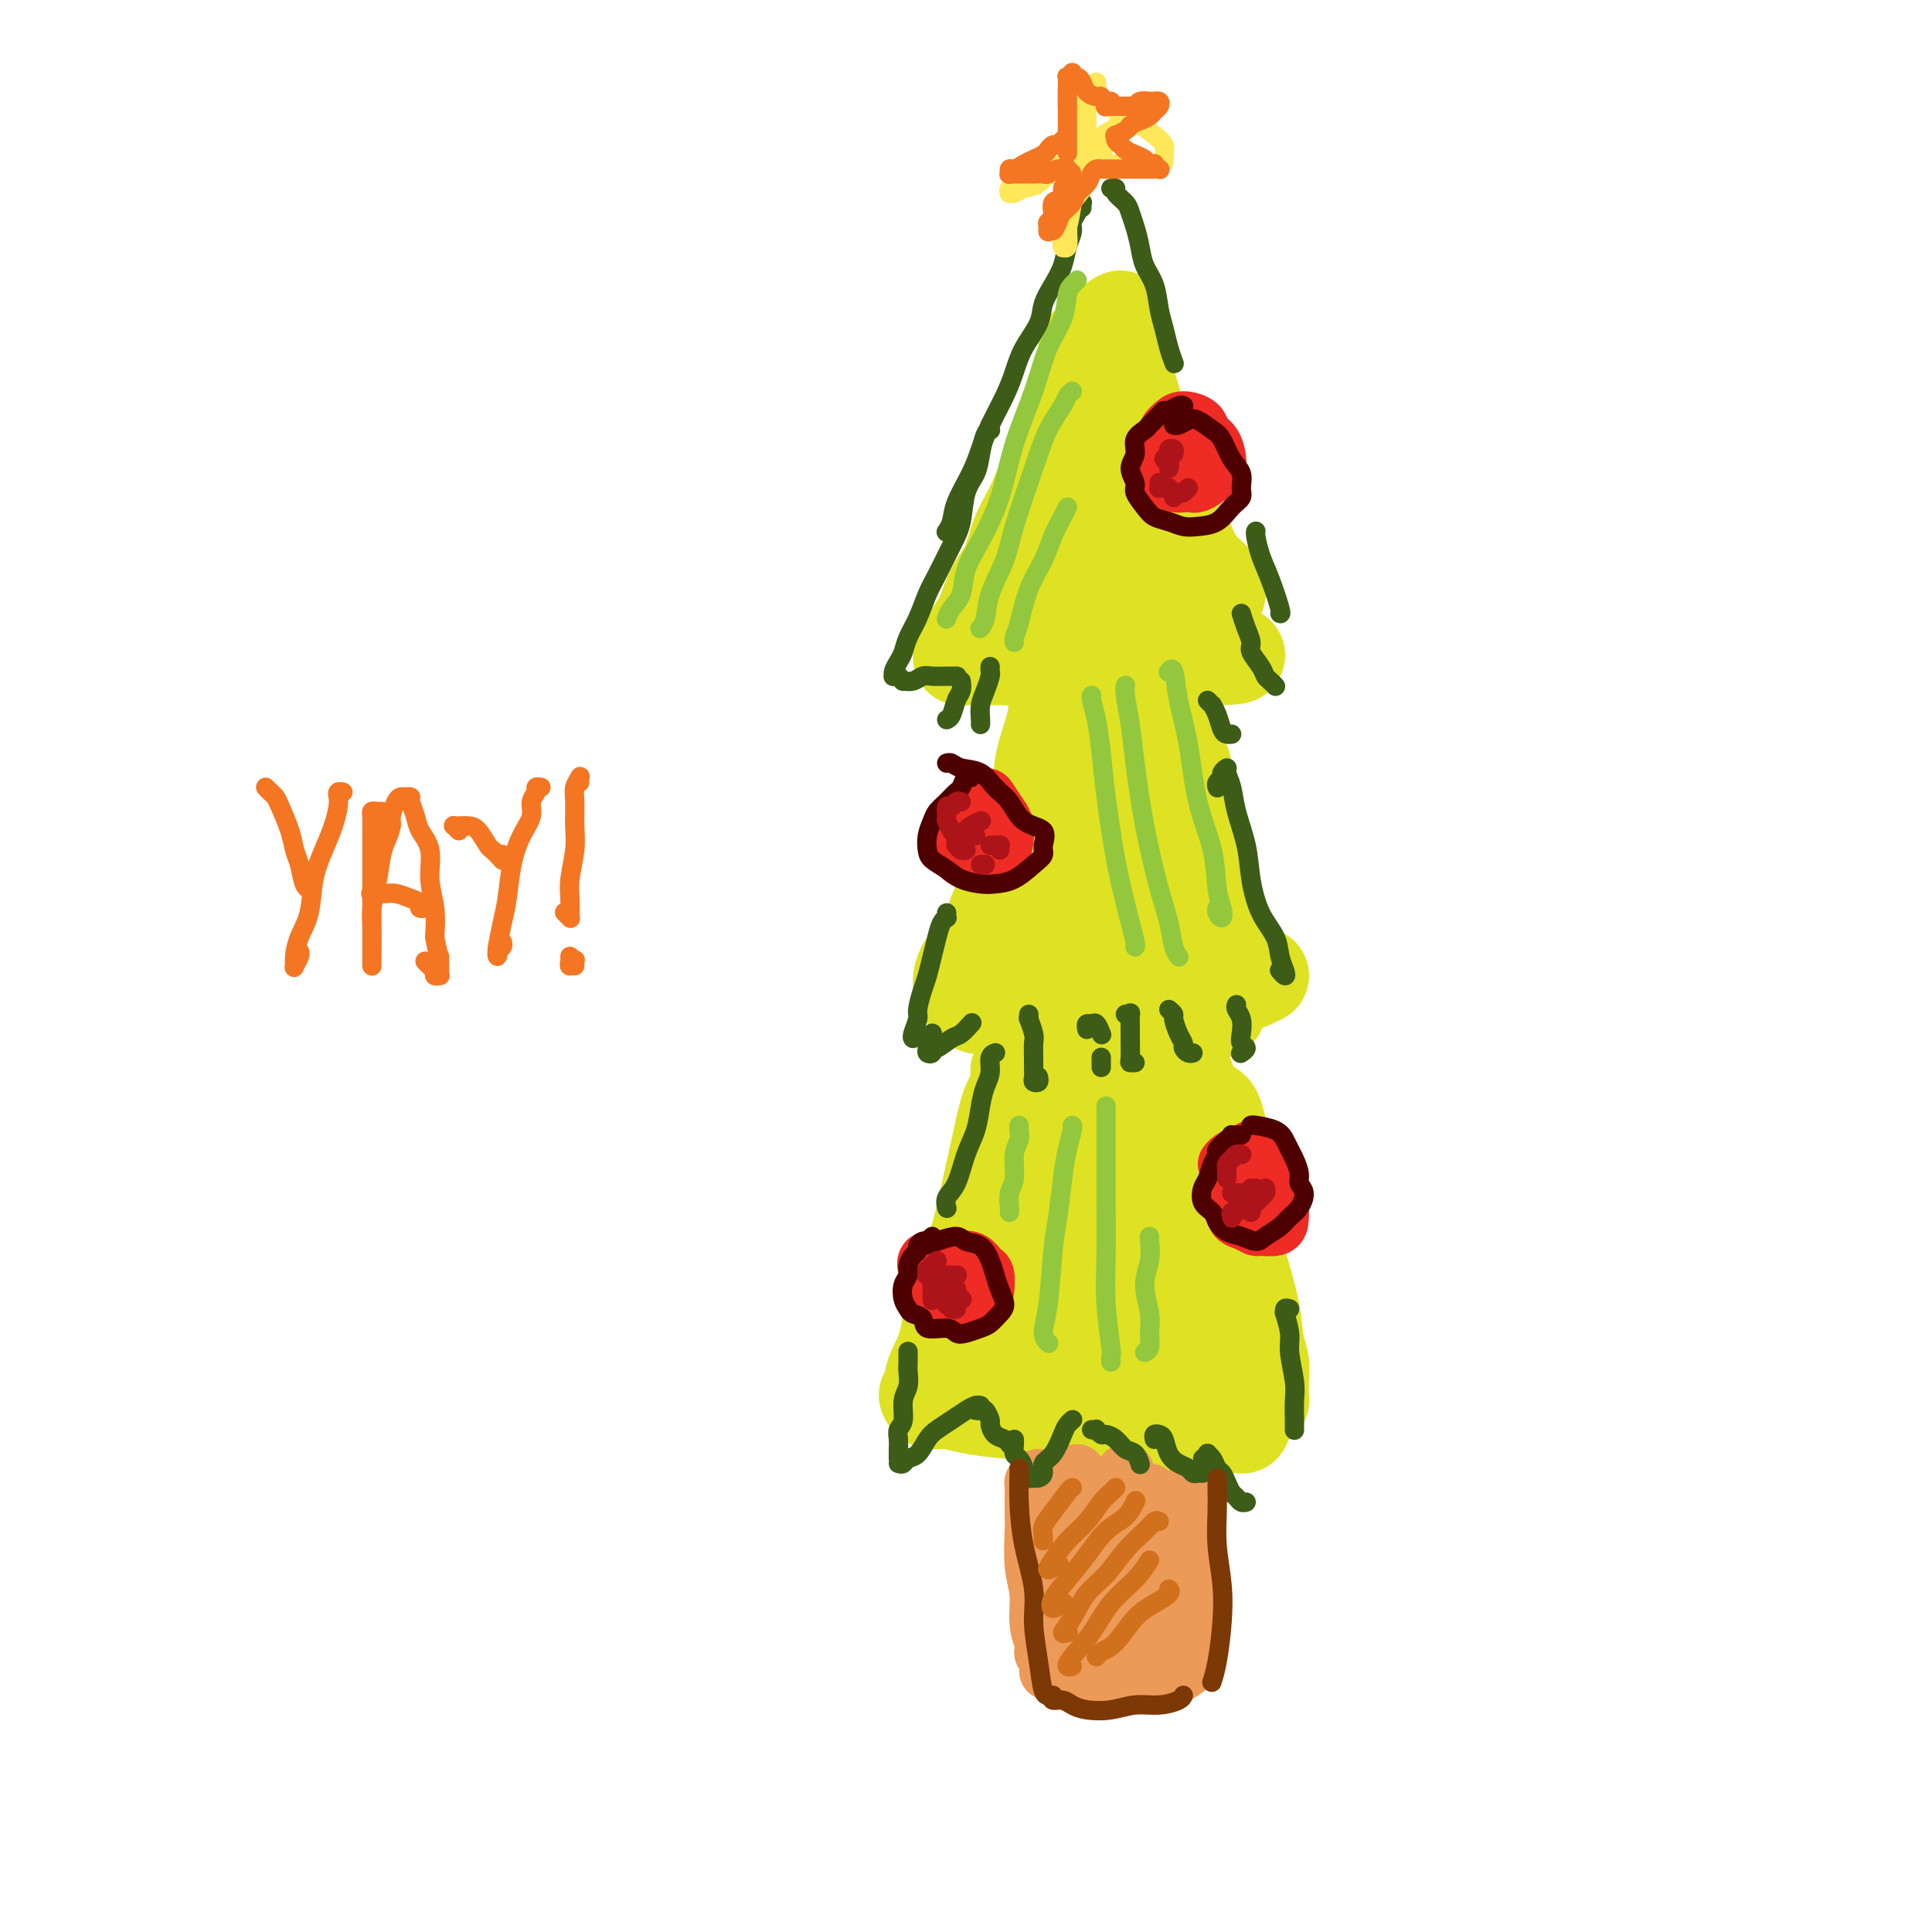 <svg viewBox='0 0 400 400' version='1.1' xmlns='http://www.w3.org/2000/svg' xmlns:xlink='http://www.w3.org/1999/xlink'><g fill='none' stroke='rgb(222,226,34)' stroke-width='20' stroke-linecap='round' stroke-linejoin='round'><path d='M225,72c-0.026,-0.150 -0.051,-0.301 0,0c0.051,0.301 0.179,1.052 0,2c-0.179,0.948 -0.666,2.091 -1,3c-0.334,0.909 -0.515,1.582 -1,3c-0.485,1.418 -1.275,3.581 -2,6c-0.725,2.419 -1.387,5.094 -2,7c-0.613,1.906 -1.179,3.043 -2,5c-0.821,1.957 -1.898,4.734 -3,7c-1.102,2.266 -2.231,4.020 -3,6c-0.769,1.980 -1.179,4.186 -2,6c-0.821,1.814 -2.052,3.235 -3,5c-0.948,1.765 -1.612,3.873 -2,5c-0.388,1.127 -0.501,1.272 -1,2c-0.499,0.728 -1.385,2.037 -2,3c-0.615,0.963 -0.957,1.578 -1,2c-0.043,0.422 0.215,0.649 0,1c-0.215,0.351 -0.902,0.826 -1,1c-0.098,0.174 0.393,0.047 1,0c0.607,-0.047 1.332,-0.016 2,0c0.668,0.016 1.280,0.015 2,0c0.720,-0.015 1.546,-0.044 3,0c1.454,0.044 3.534,0.159 6,0c2.466,-0.159 5.318,-0.594 8,-1c2.682,-0.406 5.195,-0.785 8,-1c2.805,-0.215 5.904,-0.268 8,0c2.096,0.268 3.191,0.855 5,1c1.809,0.145 4.333,-0.153 6,0c1.667,0.153 2.476,0.758 3,1c0.524,0.242 0.762,0.121 1,0'/><path d='M252,136c8.029,-0.104 2.100,-0.863 0,-1c-2.100,-0.137 -0.373,0.348 0,0c0.373,-0.348 -0.608,-1.528 -1,-2c-0.392,-0.472 -0.196,-0.236 0,0'/><path d='M232,66c-0.431,0.160 -0.862,0.320 -1,1c-0.138,0.680 0.017,1.878 0,3c-0.017,1.122 -0.206,2.166 0,3c0.206,0.834 0.807,1.456 2,5c1.193,3.544 2.980,10.010 4,13c1.020,2.990 1.275,2.506 2,4c0.725,1.494 1.921,4.967 3,8c1.079,3.033 2.041,5.625 3,8c0.959,2.375 1.915,4.532 3,6c1.085,1.468 2.297,2.247 3,3c0.703,0.753 0.895,1.479 1,2c0.105,0.521 0.122,0.837 0,1c-0.122,0.163 -0.383,0.173 -1,0c-0.617,-0.173 -1.591,-0.530 -2,-1c-0.409,-0.470 -0.254,-1.054 -1,-2c-0.746,-0.946 -2.393,-2.255 -3,-3c-0.607,-0.745 -0.173,-0.927 0,-1c0.173,-0.073 0.087,-0.036 0,0'/><path d='M231,86c0.071,-0.335 0.143,-0.671 0,0c-0.143,0.671 -0.500,2.347 -1,4c-0.500,1.653 -1.143,3.282 -2,6c-0.857,2.718 -1.928,6.524 -3,10c-1.072,3.476 -2.144,6.622 -3,10c-0.856,3.378 -1.496,6.988 -2,9c-0.504,2.012 -0.871,2.427 -1,3c-0.129,0.573 -0.021,1.305 1,0c1.021,-1.305 2.954,-4.648 4,-6c1.046,-1.352 1.207,-0.712 2,-2c0.793,-1.288 2.220,-4.505 3,-7c0.780,-2.495 0.914,-4.269 2,-6c1.086,-1.731 3.125,-3.419 4,-4c0.875,-0.581 0.587,-0.054 0,2c-0.587,2.054 -1.472,5.636 -2,8c-0.528,2.364 -0.700,3.509 -1,5c-0.300,1.491 -0.730,3.329 -1,5c-0.270,1.671 -0.380,3.176 0,4c0.380,0.824 1.251,0.967 2,1c0.749,0.033 1.376,-0.043 2,-1c0.624,-0.957 1.245,-2.796 2,-4c0.755,-1.204 1.644,-1.773 2,-2c0.356,-0.227 0.178,-0.114 0,0'/><path d='M220,142c0.098,0.191 0.197,0.382 0,1c-0.197,0.618 -0.689,1.664 -1,3c-0.311,1.336 -0.442,2.963 -1,5c-0.558,2.037 -1.543,4.483 -2,7c-0.457,2.517 -0.384,5.104 -1,8c-0.616,2.896 -1.919,6.102 -3,9c-1.081,2.898 -1.940,5.487 -3,8c-1.060,2.513 -2.323,4.950 -3,7c-0.677,2.050 -0.770,3.712 -1,5c-0.230,1.288 -0.598,2.201 -1,3c-0.402,0.799 -0.839,1.484 -1,2c-0.161,0.516 -0.046,0.862 0,1c0.046,0.138 0.023,0.069 0,0'/><path d='M204,202c0.487,0.424 0.975,0.848 1,1c0.025,0.152 -0.411,0.031 0,0c0.411,-0.031 1.669,0.029 3,0c1.331,-0.029 2.733,-0.146 4,0c1.267,0.146 2.397,0.557 4,1c1.603,0.443 3.680,0.918 6,1c2.320,0.082 4.884,-0.231 7,0c2.116,0.231 3.782,1.004 5,1c1.218,-0.004 1.986,-0.785 3,-1c1.014,-0.215 2.273,0.134 3,0c0.727,-0.134 0.922,-0.753 1,-1c0.078,-0.247 0.039,-0.124 0,0'/><path d='M239,140c0.039,-0.264 0.078,-0.529 0,0c-0.078,0.529 -0.274,1.851 0,4c0.274,2.149 1.019,5.126 2,8c0.981,2.874 2.200,5.645 3,9c0.800,3.355 1.181,7.294 2,11c0.819,3.706 2.076,7.178 3,10c0.924,2.822 1.516,4.993 2,7c0.484,2.007 0.861,3.848 1,5c0.139,1.152 0.040,1.614 0,2c-0.040,0.386 -0.022,0.694 0,1c0.022,0.306 0.047,0.608 0,0c-0.047,-0.608 -0.167,-2.125 -1,-4c-0.833,-1.875 -2.381,-4.107 -3,-5c-0.619,-0.893 -0.310,-0.446 0,0'/><path d='M230,142c-0.328,-0.424 -0.656,-0.849 -1,-1c-0.344,-0.151 -0.703,-0.029 -1,1c-0.297,1.029 -0.530,2.964 -1,5c-0.470,2.036 -1.175,4.174 -2,7c-0.825,2.826 -1.770,6.341 -3,9c-1.230,2.659 -2.746,4.461 -4,7c-1.254,2.539 -2.245,5.814 -4,9c-1.755,3.186 -4.272,6.281 -6,9c-1.728,2.719 -2.667,5.062 -4,7c-1.333,1.938 -3.060,3.473 -4,5c-0.940,1.527 -1.094,3.047 -1,4c0.094,0.953 0.436,1.340 1,2c0.564,0.660 1.349,1.592 2,2c0.651,0.408 1.166,0.291 2,0c0.834,-0.291 1.986,-0.758 3,-1c1.014,-0.242 1.889,-0.260 3,0c1.111,0.260 2.460,0.799 4,1c1.540,0.201 3.273,0.066 5,0c1.727,-0.066 3.448,-0.063 6,0c2.552,0.063 5.934,0.186 9,0c3.066,-0.186 5.815,-0.681 8,-1c2.185,-0.319 3.806,-0.463 6,-1c2.194,-0.537 4.960,-1.467 7,-2c2.040,-0.533 3.355,-0.671 4,-1c0.645,-0.329 0.621,-0.851 1,-1c0.379,-0.149 1.162,0.073 1,0c-0.162,-0.073 -1.270,-0.442 -2,-1c-0.730,-0.558 -1.082,-1.304 -2,-2c-0.918,-0.696 -2.401,-1.341 -4,-3c-1.599,-1.659 -3.314,-4.331 -5,-7c-1.686,-2.669 -3.343,-5.334 -5,-8'/><path d='M243,181c-3.232,-5.263 -3.312,-7.419 -4,-10c-0.688,-2.581 -1.984,-5.587 -3,-8c-1.016,-2.413 -1.750,-4.234 -2,-5c-0.250,-0.766 -0.015,-0.476 0,0c0.015,0.476 -0.192,1.138 0,3c0.192,1.862 0.781,4.922 1,8c0.219,3.078 0.069,6.172 0,9c-0.069,2.828 -0.057,5.389 0,8c0.057,2.611 0.158,5.273 0,7c-0.158,1.727 -0.575,2.518 -1,3c-0.425,0.482 -0.857,0.655 -1,0c-0.143,-0.655 0.005,-2.138 0,-4c-0.005,-1.862 -0.161,-4.102 0,-7c0.161,-2.898 0.641,-6.453 1,-10c0.359,-3.547 0.599,-7.085 1,-10c0.401,-2.915 0.965,-5.207 1,-6c0.035,-0.793 -0.458,-0.088 -1,1c-0.542,1.088 -1.133,2.560 -2,4c-0.867,1.440 -2.009,2.848 -3,5c-0.991,2.152 -1.833,5.048 -3,8c-1.167,2.952 -2.661,5.960 -4,9c-1.339,3.040 -2.522,6.111 -3,8c-0.478,1.889 -0.252,2.595 0,3c0.252,0.405 0.528,0.508 1,0c0.472,-0.508 1.139,-1.626 2,-3c0.861,-1.374 1.916,-3.004 3,-5c1.084,-1.996 2.198,-4.360 3,-7c0.802,-2.640 1.293,-5.557 2,-9c0.707,-3.443 1.631,-7.412 2,-9c0.369,-1.588 0.185,-0.794 0,0'/><path d='M244,157c0.478,0.550 0.957,1.100 1,2c0.043,0.900 -0.349,2.150 0,5c0.349,2.850 1.438,7.300 2,11c0.562,3.700 0.595,6.648 1,9c0.405,2.352 1.180,4.106 2,6c0.820,1.894 1.684,3.926 2,5c0.316,1.074 0.085,1.188 0,2c-0.085,0.812 -0.023,2.323 0,4c0.023,1.677 0.006,3.522 0,5c-0.006,1.478 -0.002,2.590 0,3c0.002,0.410 0.000,0.117 0,0c-0.000,-0.117 -0.000,-0.059 0,0'/><path d='M212,222c-0.410,0.072 -0.820,0.144 -1,0c-0.180,-0.144 -0.131,-0.505 0,0c0.131,0.505 0.343,1.877 0,3c-0.343,1.123 -1.240,1.998 -2,4c-0.760,2.002 -1.383,5.133 -2,8c-0.617,2.867 -1.230,5.471 -2,9c-0.770,3.529 -1.699,7.985 -3,12c-1.301,4.015 -2.976,7.590 -4,11c-1.024,3.410 -1.399,6.655 -2,9c-0.601,2.345 -1.429,3.791 -2,5c-0.571,1.209 -0.885,2.180 -1,3c-0.115,0.820 -0.031,1.490 0,2c0.031,0.510 0.009,0.860 0,1c-0.009,0.140 -0.004,0.070 0,0'/><path d='M192,289c-0.049,-0.119 -0.098,-0.238 0,0c0.098,0.238 0.342,0.834 1,1c0.658,0.166 1.729,-0.096 3,0c1.271,0.096 2.743,0.550 5,1c2.257,0.450 5.301,0.895 8,1c2.699,0.105 5.055,-0.129 8,0c2.945,0.129 6.479,0.623 10,1c3.521,0.377 7.028,0.637 10,1c2.972,0.363 5.409,0.829 8,1c2.591,0.171 5.337,0.047 7,0c1.663,-0.047 2.242,-0.015 3,0c0.758,0.015 1.695,0.014 2,0c0.305,-0.014 -0.023,-0.043 0,0c0.023,0.043 0.398,0.156 0,0c-0.398,-0.156 -1.569,-0.580 -2,-1c-0.431,-0.420 -0.123,-0.834 0,-1c0.123,-0.166 0.062,-0.083 0,0'/><path d='M240,210c-0.523,0.061 -1.046,0.123 -1,0c0.046,-0.123 0.661,-0.430 1,0c0.339,0.430 0.400,1.597 1,3c0.600,1.403 1.737,3.041 3,6c1.263,2.959 2.653,7.239 4,12c1.347,4.761 2.652,10.003 4,15c1.348,4.997 2.740,9.749 4,14c1.260,4.251 2.390,7.999 3,11c0.610,3.001 0.702,5.253 1,7c0.298,1.747 0.801,2.990 1,4c0.199,1.010 0.092,1.787 0,2c-0.092,0.213 -0.169,-0.139 -1,-1c-0.831,-0.861 -2.416,-2.232 -3,-3c-0.584,-0.768 -0.167,-0.934 0,-1c0.167,-0.066 0.083,-0.033 0,0'/><path d='M223,220c-0.318,-0.691 -0.636,-1.383 -1,-2c-0.364,-0.617 -0.772,-1.160 -1,-1c-0.228,0.160 -0.274,1.024 -1,3c-0.726,1.976 -2.132,5.066 -3,9c-0.868,3.934 -1.200,8.713 -2,14c-0.800,5.287 -2.069,11.082 -3,16c-0.931,4.918 -1.526,8.959 -2,14c-0.474,5.041 -0.829,11.080 -1,14c-0.171,2.920 -0.158,2.720 0,3c0.158,0.280 0.459,1.040 1,1c0.541,-0.040 1.320,-0.882 2,-3c0.680,-2.118 1.260,-5.514 2,-9c0.740,-3.486 1.639,-7.063 3,-13c1.361,-5.937 3.185,-14.232 5,-21c1.815,-6.768 3.621,-12.007 5,-16c1.379,-3.993 2.331,-6.740 3,-8c0.669,-1.260 1.055,-1.032 1,1c-0.055,2.032 -0.551,5.867 -1,10c-0.449,4.133 -0.850,8.563 -1,14c-0.150,5.437 -0.049,11.882 0,17c0.049,5.118 0.044,8.909 0,12c-0.044,3.091 -0.129,5.483 0,7c0.129,1.517 0.470,2.160 1,2c0.530,-0.160 1.248,-1.121 2,-3c0.752,-1.879 1.539,-4.674 2,-8c0.461,-3.326 0.597,-7.182 1,-13c0.403,-5.818 1.075,-13.598 2,-20c0.925,-6.402 2.104,-11.427 3,-15c0.896,-3.573 1.511,-5.693 2,-6c0.489,-0.307 0.854,1.198 1,4c0.146,2.802 0.073,6.901 0,11'/><path d='M243,234c-0.063,5.553 -0.721,11.935 -1,17c-0.279,5.065 -0.180,8.812 0,13c0.180,4.188 0.441,8.819 1,12c0.559,3.181 1.417,4.914 2,6c0.583,1.086 0.892,1.524 1,1c0.108,-0.524 0.016,-2.009 0,-4c-0.016,-1.991 0.044,-4.486 0,-8c-0.044,-3.514 -0.192,-8.045 0,-13c0.192,-4.955 0.722,-10.333 1,-15c0.278,-4.667 0.302,-8.622 1,-11c0.698,-2.378 2.071,-3.177 3,-2c0.929,1.177 1.415,4.331 2,8c0.585,3.669 1.270,7.855 2,13c0.730,5.145 1.506,11.250 2,16c0.494,4.750 0.707,8.146 1,11c0.293,2.854 0.667,5.166 1,7c0.333,1.834 0.625,3.192 1,4c0.375,0.808 0.832,1.067 1,1c0.168,-0.067 0.045,-0.461 0,-1c-0.045,-0.539 -0.012,-1.222 0,-2c0.012,-0.778 0.003,-1.651 0,-2c-0.003,-0.349 -0.002,-0.175 0,0'/></g>
<g fill='none' stroke='rgb(236,154,87)' stroke-width='12' stroke-linecap='round' stroke-linejoin='round'><path d='M215,306c-0.422,0.456 -0.845,0.912 -1,1c-0.155,0.088 -0.043,-0.193 0,0c0.043,0.193 0.015,0.860 0,2c-0.015,1.140 -0.019,2.751 0,4c0.019,1.249 0.061,2.134 0,4c-0.061,1.866 -0.227,4.714 0,7c0.227,2.286 0.845,4.010 1,6c0.155,1.990 -0.154,4.245 0,6c0.154,1.755 0.772,3.011 1,4c0.228,0.989 0.065,1.711 0,2c-0.065,0.289 -0.033,0.144 0,0'/><path d='M217,346c0.257,-0.062 0.514,-0.125 1,0c0.486,0.125 1.200,0.437 2,1c0.800,0.563 1.687,1.378 3,2c1.313,0.622 3.053,1.049 5,1c1.947,-0.049 4.101,-0.576 6,-1c1.899,-0.424 3.542,-0.744 5,-1c1.458,-0.256 2.730,-0.447 4,-1c1.270,-0.553 2.536,-1.468 3,-2c0.464,-0.532 0.125,-0.682 0,-1c-0.125,-0.318 -0.036,-0.805 0,-1c0.036,-0.195 0.018,-0.097 0,0'/><path d='M246,309c-0.028,-0.048 -0.056,-0.097 0,0c0.056,0.097 0.197,0.339 0,1c-0.197,0.661 -0.732,1.740 -1,3c-0.268,1.260 -0.268,2.703 0,5c0.268,2.297 0.805,5.450 1,8c0.195,2.550 0.049,4.497 0,7c-0.049,2.503 0.001,5.560 0,7c-0.001,1.440 -0.052,1.262 0,2c0.052,0.738 0.206,2.391 0,3c-0.206,0.609 -0.773,0.174 -1,0c-0.227,-0.174 -0.113,-0.087 0,0'/><path d='M223,305c0.130,0.382 0.259,0.764 0,1c-0.259,0.236 -0.908,0.327 -1,1c-0.092,0.673 0.371,1.928 0,3c-0.371,1.072 -1.577,1.961 -2,3c-0.423,1.039 -0.062,2.227 0,3c0.062,0.773 -0.176,1.131 0,1c0.176,-0.131 0.764,-0.752 1,-1c0.236,-0.248 0.118,-0.124 0,0'/><path d='M233,305c0.039,-0.143 0.078,-0.287 0,0c-0.078,0.287 -0.273,1.004 -1,2c-0.727,0.996 -1.986,2.270 -3,4c-1.014,1.730 -1.783,3.916 -3,6c-1.217,2.084 -2.883,4.068 -4,6c-1.117,1.932 -1.686,3.813 -2,5c-0.314,1.187 -0.373,1.679 0,2c0.373,0.321 1.177,0.471 2,0c0.823,-0.471 1.664,-1.563 2,-2c0.336,-0.437 0.168,-0.218 0,0'/><path d='M238,309c-0.150,0.410 -0.299,0.819 -1,2c-0.701,1.181 -1.953,3.132 -3,5c-1.047,1.868 -1.888,3.653 -3,6c-1.112,2.347 -2.494,5.256 -4,8c-1.506,2.744 -3.136,5.324 -4,7c-0.864,1.676 -0.964,2.449 -1,3c-0.036,0.551 -0.010,0.880 1,0c1.010,-0.880 3.003,-2.968 4,-4c0.997,-1.032 0.999,-1.009 1,-1c0.001,0.009 0.000,0.005 0,0'/><path d='M241,320c-0.261,-0.199 -0.522,-0.398 -1,0c-0.478,0.398 -1.172,1.393 -2,3c-0.828,1.607 -1.790,3.826 -3,6c-1.210,2.174 -2.668,4.304 -4,6c-1.332,1.696 -2.539,2.959 -3,4c-0.461,1.041 -0.176,1.862 0,2c0.176,0.138 0.243,-0.406 1,-1c0.757,-0.594 2.204,-1.237 3,-2c0.796,-0.763 0.942,-1.647 1,-2c0.058,-0.353 0.029,-0.177 0,0'/><path d='M242,328c0.406,-0.040 0.811,-0.080 1,0c0.189,0.080 0.160,0.278 0,1c-0.160,0.722 -0.452,1.966 -1,3c-0.548,1.034 -1.352,1.857 -2,3c-0.648,1.143 -1.141,2.607 -2,4c-0.859,1.393 -2.086,2.713 -3,4c-0.914,1.287 -1.515,2.539 -2,3c-0.485,0.461 -0.853,0.132 -1,0c-0.147,-0.132 -0.074,-0.066 0,0'/></g>
<g fill='none' stroke='rgb(238,43,36)' stroke-width='12' stroke-linecap='round' stroke-linejoin='round'><path d='M202,167c-0.223,-0.269 -0.446,-0.537 -1,0c-0.554,0.537 -1.440,1.881 -2,3c-0.560,1.119 -0.796,2.013 -1,3c-0.204,0.987 -0.378,2.067 0,3c0.378,0.933 1.306,1.720 2,2c0.694,0.280 1.153,0.055 2,0c0.847,-0.055 2.081,0.061 3,0c0.919,-0.061 1.521,-0.300 2,-1c0.479,-0.700 0.834,-1.862 1,-3c0.166,-1.138 0.144,-2.251 0,-3c-0.144,-0.749 -0.411,-1.134 -1,-2c-0.589,-0.866 -1.500,-2.214 -2,-3c-0.500,-0.786 -0.589,-1.009 -1,-1c-0.411,0.009 -1.143,0.251 -2,1c-0.857,0.749 -1.838,2.005 -2,3c-0.162,0.995 0.495,1.729 1,2c0.505,0.271 0.859,0.077 1,0c0.141,-0.077 0.071,-0.039 0,0'/><path d='M242,89c-0.458,0.698 -0.917,1.396 -1,2c-0.083,0.604 0.208,1.114 0,2c-0.208,0.886 -0.916,2.148 -1,3c-0.084,0.852 0.457,1.293 1,2c0.543,0.707 1.088,1.679 2,2c0.912,0.321 2.192,-0.010 3,0c0.808,0.010 1.143,0.361 2,0c0.857,-0.361 2.237,-1.433 3,-2c0.763,-0.567 0.911,-0.627 1,-1c0.089,-0.373 0.119,-1.057 0,-2c-0.119,-0.943 -0.388,-2.145 -1,-3c-0.612,-0.855 -1.568,-1.362 -2,-2c-0.432,-0.638 -0.339,-1.407 -1,-2c-0.661,-0.593 -2.075,-1.010 -3,-1c-0.925,0.010 -1.361,0.446 -2,1c-0.639,0.554 -1.480,1.226 -1,2c0.480,0.774 2.280,1.650 3,2c0.720,0.350 0.360,0.175 0,0'/><path d='M257,247c0.101,0.251 0.202,0.502 0,1c-0.202,0.498 -0.708,1.243 -1,2c-0.292,0.757 -0.369,1.524 0,2c0.369,0.476 1.185,0.659 2,1c0.815,0.341 1.630,0.839 2,1c0.370,0.161 0.296,-0.014 1,0c0.704,0.014 2.188,0.216 3,0c0.812,-0.216 0.954,-0.850 1,-2c0.046,-1.150 -0.004,-2.817 0,-4c0.004,-1.183 0.062,-1.883 0,-3c-0.062,-1.117 -0.244,-2.650 -1,-4c-0.756,-1.350 -2.087,-2.516 -3,-3c-0.913,-0.484 -1.408,-0.287 -2,0c-0.592,0.287 -1.283,0.665 -2,1c-0.717,0.335 -1.462,0.629 -2,1c-0.538,0.371 -0.868,0.820 -1,1c-0.132,0.180 -0.066,0.090 0,0'/><path d='M196,262c0.083,0.445 0.166,0.891 0,1c-0.166,0.109 -0.582,-0.118 -1,0c-0.418,0.118 -0.837,0.581 -1,1c-0.163,0.419 -0.070,0.795 0,1c0.070,0.205 0.118,0.239 0,1c-0.118,0.761 -0.403,2.250 0,3c0.403,0.750 1.495,0.760 2,1c0.505,0.240 0.423,0.708 1,1c0.577,0.292 1.812,0.406 3,0c1.188,-0.406 2.327,-1.332 3,-2c0.673,-0.668 0.879,-1.079 1,-2c0.121,-0.921 0.157,-2.351 0,-3c-0.157,-0.649 -0.509,-0.515 -1,-1c-0.491,-0.485 -1.123,-1.587 -2,-2c-0.877,-0.413 -2.000,-0.135 -3,0c-1.000,0.135 -1.876,0.127 -3,0c-1.124,-0.127 -2.497,-0.374 -3,0c-0.503,0.374 -0.135,1.370 0,2c0.135,0.630 0.039,0.894 0,1c-0.039,0.106 -0.019,0.053 0,0'/></g>
<g fill='none' stroke='rgb(61,92,24)' stroke-width='4' stroke-linecap='round' stroke-linejoin='round'><path d='M224,43c-0.030,-0.430 -0.059,-0.859 0,-1c0.059,-0.141 0.208,0.007 0,0c-0.208,-0.007 -0.773,-0.168 -1,0c-0.227,0.168 -0.117,0.666 0,1c0.117,0.334 0.239,0.504 0,1c-0.239,0.496 -0.840,1.318 -1,2c-0.160,0.682 0.122,1.224 0,2c-0.122,0.776 -0.647,1.784 -1,3c-0.353,1.216 -0.535,2.638 -1,4c-0.465,1.362 -1.213,2.663 -2,4c-0.787,1.337 -1.613,2.708 -2,4c-0.387,1.292 -0.334,2.505 -1,4c-0.666,1.495 -2.052,3.274 -3,5c-0.948,1.726 -1.460,3.401 -2,5c-0.540,1.599 -1.108,3.123 -2,5c-0.892,1.877 -2.109,4.106 -3,6c-0.891,1.894 -1.458,3.454 -2,5c-0.542,1.546 -1.060,3.080 -2,5c-0.940,1.920 -2.304,4.226 -3,6c-0.696,1.774 -0.726,3.016 -1,4c-0.274,0.984 -0.793,1.710 -1,2c-0.207,0.290 -0.104,0.145 0,0'/><path d='M205,88c-0.023,0.428 -0.047,0.855 0,1c0.047,0.145 0.163,0.007 0,0c-0.163,-0.007 -0.606,0.119 -1,1c-0.394,0.881 -0.737,2.519 -1,4c-0.263,1.481 -0.444,2.805 -1,4c-0.556,1.195 -1.486,2.261 -2,4c-0.514,1.739 -0.613,4.152 -1,6c-0.387,1.848 -1.063,3.131 -2,5c-0.937,1.869 -2.135,4.325 -3,6c-0.865,1.675 -1.397,2.570 -2,4c-0.603,1.430 -1.276,3.395 -2,5c-0.724,1.605 -1.500,2.851 -2,4c-0.500,1.149 -0.723,2.203 -1,3c-0.277,0.797 -0.606,1.338 -1,2c-0.394,0.662 -0.852,1.445 -1,2c-0.148,0.555 0.013,0.881 0,1c-0.013,0.119 -0.200,0.032 0,0c0.200,-0.032 0.785,-0.009 1,0c0.215,0.009 0.058,0.002 0,0c-0.058,-0.002 -0.017,-0.001 0,0c0.017,0.001 0.008,0.000 0,0'/><path d='M186,140c0.470,0.431 0.940,0.862 1,1c0.060,0.138 -0.290,-0.015 0,0c0.290,0.015 1.220,0.200 2,0c0.780,-0.200 1.411,-0.786 2,-1c0.589,-0.214 1.137,-0.057 2,0c0.863,0.057 2.040,0.015 3,0c0.960,-0.015 1.703,-0.004 2,0c0.297,0.004 0.149,0.002 0,0'/><path d='M199,141c0.091,0.702 0.182,1.404 0,2c-0.182,0.596 -0.636,1.088 -1,2c-0.364,0.912 -0.636,2.246 -1,3c-0.364,0.754 -0.818,0.930 -1,1c-0.182,0.070 -0.091,0.035 0,0'/><path d='M205,138c-0.022,0.382 -0.044,0.764 0,1c0.044,0.236 0.156,0.326 0,1c-0.156,0.674 -0.578,1.932 -1,3c-0.422,1.068 -0.845,1.946 -1,3c-0.155,1.054 -0.042,2.284 0,3c0.042,0.716 0.012,0.919 0,1c-0.012,0.081 -0.006,0.041 0,0'/><path d='M230,39c0.477,-0.064 0.954,-0.128 1,0c0.046,0.128 -0.338,0.449 0,1c0.338,0.551 1.399,1.333 2,2c0.601,0.667 0.742,1.219 1,2c0.258,0.781 0.632,1.790 1,3c0.368,1.210 0.728,2.619 1,4c0.272,1.381 0.454,2.732 1,4c0.546,1.268 1.457,2.452 2,4c0.543,1.548 0.720,3.459 1,5c0.280,1.541 0.663,2.712 1,4c0.337,1.288 0.629,2.693 1,4c0.371,1.307 0.820,2.516 1,3c0.180,0.484 0.090,0.242 0,0'/><path d='M250,145c0.446,0.461 0.893,0.922 1,1c0.107,0.078 -0.125,-0.228 0,0c0.125,0.228 0.608,0.989 1,2c0.392,1.011 0.693,2.271 1,3c0.307,0.729 0.621,0.927 1,1c0.379,0.073 0.823,0.021 1,0c0.177,-0.021 0.089,-0.010 0,0'/><path d='M257,127c0.295,0.968 0.590,1.937 1,3c0.410,1.063 0.936,2.221 1,3c0.064,0.779 -0.333,1.179 0,2c0.333,0.821 1.396,2.063 2,3c0.604,0.937 0.750,1.571 1,2c0.250,0.429 0.606,0.654 1,1c0.394,0.346 0.827,0.813 1,1c0.173,0.187 0.087,0.093 0,0'/><path d='M260,110c0.018,-0.020 0.037,-0.040 0,0c-0.037,0.040 -0.129,0.140 0,1c0.129,0.860 0.479,2.479 1,4c0.521,1.521 1.212,2.944 2,5c0.788,2.056 1.674,4.746 2,6c0.326,1.254 0.093,1.073 0,1c-0.093,-0.073 -0.047,-0.036 0,0'/><path d='M252,163c0.033,0.089 0.065,0.177 0,0c-0.065,-0.177 -0.229,-0.620 0,-1c0.229,-0.380 0.849,-0.697 1,-1c0.151,-0.303 -0.168,-0.594 0,-1c0.168,-0.406 0.822,-0.929 1,-1c0.178,-0.071 -0.122,0.309 0,1c0.122,0.691 0.664,1.692 1,3c0.336,1.308 0.465,2.923 1,5c0.535,2.077 1.477,4.618 2,7c0.523,2.382 0.627,4.606 1,7c0.373,2.394 1.015,4.958 2,7c0.985,2.042 2.313,3.563 3,5c0.687,1.437 0.734,2.791 1,4c0.266,1.209 0.751,2.271 1,3c0.249,0.729 0.263,1.123 0,1c-0.263,-0.123 -0.801,-0.764 -1,-1c-0.199,-0.236 -0.057,-0.067 0,0c0.057,0.067 0.028,0.034 0,0'/><path d='M196,189c-0.024,0.435 -0.048,0.871 0,1c0.048,0.129 0.167,-0.047 0,0c-0.167,0.047 -0.622,0.318 -1,1c-0.378,0.682 -0.680,1.776 -1,3c-0.320,1.224 -0.659,2.578 -1,4c-0.341,1.422 -0.684,2.913 -1,4c-0.316,1.087 -0.607,1.769 -1,3c-0.393,1.231 -0.890,3.009 -1,4c-0.110,0.991 0.167,1.194 0,2c-0.167,0.806 -0.777,2.216 -1,3c-0.223,0.784 -0.060,0.942 0,1c0.060,0.058 0.017,0.017 0,0c-0.017,-0.017 -0.009,-0.008 0,0'/><path d='M193,214c0.008,-0.081 0.017,-0.163 0,0c-0.017,0.163 -0.058,0.569 0,1c0.058,0.431 0.216,0.887 0,1c-0.216,0.113 -0.804,-0.118 -1,0c-0.196,0.118 0.001,0.583 0,1c-0.001,0.417 -0.201,0.784 0,1c0.201,0.216 0.802,0.280 1,0c0.198,-0.280 -0.006,-0.906 0,-1c0.006,-0.094 0.223,0.342 1,0c0.777,-0.342 2.116,-1.463 3,-2c0.884,-0.537 1.315,-0.491 2,-1c0.685,-0.509 1.624,-1.574 2,-2c0.376,-0.426 0.188,-0.213 0,0'/><path d='M213,210c0.030,0.503 0.061,1.006 0,1c-0.061,-0.006 -0.212,-0.521 0,0c0.212,0.521 0.789,2.080 1,3c0.211,0.920 0.055,1.203 0,2c-0.055,0.797 -0.011,2.110 0,3c0.011,0.890 -0.011,1.359 0,2c0.011,0.641 0.056,1.454 0,2c-0.056,0.546 -0.211,0.826 0,1c0.211,0.174 0.789,0.243 1,0c0.211,-0.243 0.057,-0.796 0,-1c-0.057,-0.204 -0.016,-0.058 0,0c0.016,0.058 0.008,0.029 0,0'/><path d='M225,213c0.024,0.118 0.049,0.235 0,0c-0.049,-0.235 -0.171,-0.823 0,-1c0.171,-0.177 0.633,0.056 1,0c0.367,-0.056 0.637,-0.400 1,0c0.363,0.400 0.818,1.543 1,2c0.182,0.457 0.091,0.229 0,0'/><path d='M228,219c0.000,-0.083 0.000,-0.166 0,0c0.000,0.166 0.000,0.581 0,1c0.000,0.419 -0.000,0.844 0,1c0.000,0.156 0.000,0.045 0,0c-0.000,-0.045 0.000,-0.022 0,0'/><path d='M233,210c0.423,0.083 0.846,0.166 1,0c0.154,-0.166 0.040,-0.580 0,0c-0.040,0.580 -0.007,2.155 0,3c0.007,0.845 -0.012,0.958 0,2c0.012,1.042 0.055,3.011 0,4c-0.055,0.989 -0.207,0.997 0,1c0.207,0.003 0.773,0.001 1,0c0.227,-0.001 0.113,-0.000 0,0'/><path d='M242,209c0.444,0.386 0.889,0.772 1,1c0.111,0.228 -0.111,0.300 0,1c0.111,0.700 0.555,2.030 1,3c0.445,0.970 0.890,1.580 1,2c0.110,0.420 -0.115,0.649 0,1c0.115,0.351 0.569,0.825 1,1c0.431,0.175 0.837,0.050 1,0c0.163,-0.050 0.081,-0.025 0,0'/><path d='M256,208c-0.111,0.273 -0.221,0.545 0,1c0.221,0.455 0.774,1.092 1,2c0.226,0.908 0.127,2.086 0,3c-0.127,0.914 -0.281,1.565 0,2c0.281,0.435 0.999,0.656 1,1c0.001,0.344 -0.714,0.813 -1,1c-0.286,0.187 -0.143,0.094 0,0'/><path d='M206,218c-0.032,0.011 -0.064,0.022 0,0c0.064,-0.022 0.224,-0.075 0,0c-0.224,0.075 -0.833,0.280 -1,1c-0.167,0.720 0.107,1.954 0,3c-0.107,1.046 -0.594,1.904 -1,3c-0.406,1.096 -0.729,2.429 -1,4c-0.271,1.571 -0.489,3.381 -1,5c-0.511,1.619 -1.314,3.047 -2,5c-0.686,1.953 -1.256,4.431 -2,6c-0.744,1.569 -1.662,2.230 -2,3c-0.338,0.770 -0.097,1.649 0,2c0.097,0.351 0.048,0.176 0,0'/><path d='M188,280c-0.002,-0.186 -0.005,-0.372 0,0c0.005,0.372 0.016,1.300 0,2c-0.016,0.700 -0.061,1.170 0,2c0.061,0.830 0.227,2.018 0,3c-0.227,0.982 -0.845,1.758 -1,3c-0.155,1.242 0.155,2.950 0,4c-0.155,1.050 -0.774,1.443 -1,2c-0.226,0.557 -0.061,1.277 0,2c0.061,0.723 0.016,1.448 0,2c-0.016,0.552 -0.004,0.932 0,1c0.004,0.068 0.001,-0.174 0,0c-0.001,0.174 -0.000,0.764 0,1c0.000,0.236 0.000,0.118 0,0'/><path d='M186,303c0.357,0.104 0.714,0.208 1,0c0.286,-0.208 0.502,-0.727 1,-1c0.498,-0.273 1.278,-0.300 2,-1c0.722,-0.700 1.387,-2.072 2,-3c0.613,-0.928 1.173,-1.411 2,-2c0.827,-0.589 1.920,-1.282 3,-2c1.080,-0.718 2.145,-1.460 3,-2c0.855,-0.540 1.499,-0.876 2,-1c0.501,-0.124 0.857,-0.035 1,0c0.143,0.035 0.071,0.018 0,0'/><path d='M202,291c-0.007,0.422 -0.013,0.843 0,1c0.013,0.157 0.046,0.049 0,0c-0.046,-0.049 -0.171,-0.039 0,0c0.171,0.039 0.636,0.108 1,0c0.364,-0.108 0.626,-0.394 1,0c0.374,0.394 0.860,1.468 1,2c0.140,0.532 -0.068,0.521 0,1c0.068,0.479 0.410,1.448 1,2c0.590,0.552 1.428,0.687 2,1c0.572,0.313 0.878,0.804 1,1c0.122,0.196 0.061,0.098 0,0'/><path d='M210,298c0.022,0.212 0.044,0.424 0,1c-0.044,0.576 -0.152,1.517 0,2c0.152,0.483 0.566,0.507 1,1c0.434,0.493 0.890,1.453 1,2c0.110,0.547 -0.124,0.680 0,1c0.124,0.320 0.606,0.825 1,1c0.394,0.175 0.700,0.018 1,0c0.300,-0.018 0.595,0.101 1,0c0.405,-0.101 0.920,-0.422 1,-1c0.080,-0.578 -0.276,-1.412 0,-2c0.276,-0.588 1.184,-0.928 2,-2c0.816,-1.072 1.539,-2.876 2,-4c0.461,-1.124 0.660,-1.569 1,-2c0.340,-0.431 0.822,-0.847 1,-1c0.178,-0.153 0.051,-0.044 0,0c-0.051,0.044 -0.025,0.022 0,0'/><path d='M226,296c0.448,0.031 0.897,0.063 1,0c0.103,-0.063 -0.138,-0.220 0,0c0.138,0.220 0.656,0.817 1,1c0.344,0.183 0.512,-0.049 1,0c0.488,0.049 1.294,0.378 2,1c0.706,0.622 1.313,1.538 2,2c0.687,0.462 1.454,0.471 2,1c0.546,0.529 0.870,1.580 1,2c0.130,0.420 0.065,0.210 0,0'/><path d='M239,298c-0.088,-0.413 -0.175,-0.826 0,-1c0.175,-0.174 0.614,-0.111 1,0c0.386,0.111 0.719,0.268 1,1c0.281,0.732 0.509,2.038 1,3c0.491,0.962 1.246,1.578 2,2c0.754,0.422 1.509,0.649 2,1c0.491,0.351 0.719,0.826 1,1c0.281,0.174 0.614,0.047 1,0c0.386,-0.047 0.825,-0.013 1,0c0.175,0.013 0.088,0.007 0,0'/><path d='M249,302c0.447,-0.407 0.893,-0.815 1,-1c0.107,-0.185 -0.126,-0.149 0,0c0.126,0.149 0.611,0.411 1,1c0.389,0.589 0.682,1.506 1,2c0.318,0.494 0.662,0.567 1,1c0.338,0.433 0.669,1.226 1,2c0.331,0.774 0.663,1.528 1,2c0.337,0.472 0.678,0.663 1,1c0.322,0.337 0.625,0.822 1,1c0.375,0.178 0.821,0.051 1,0c0.179,-0.051 0.089,-0.025 0,0'/><path d='M267,271c-0.431,-0.140 -0.863,-0.280 -1,0c-0.137,0.280 0.020,0.981 0,1c-0.020,0.019 -0.215,-0.642 0,0c0.215,0.642 0.842,2.588 1,4c0.158,1.412 -0.154,2.291 0,4c0.154,1.709 0.773,4.248 1,6c0.227,1.752 0.061,2.718 0,4c-0.061,1.282 -0.016,2.880 0,4c0.016,1.120 0.004,1.763 0,2c-0.004,0.237 -0.001,0.068 0,0c0.001,-0.068 0.001,-0.034 0,0'/></g>
<g fill='none' stroke='rgb(124,56,5)' stroke-width='4' stroke-linecap='round' stroke-linejoin='round'><path d='M211,304c-0.004,0.012 -0.007,0.024 0,0c0.007,-0.024 0.026,-0.085 0,1c-0.026,1.085 -0.095,3.317 0,6c0.095,2.683 0.354,5.819 1,9c0.646,3.181 1.679,6.407 2,9c0.321,2.593 -0.072,4.551 0,7c0.072,2.449 0.608,5.388 1,8c0.392,2.612 0.641,4.896 1,6c0.359,1.104 0.827,1.028 1,1c0.173,-0.028 0.049,-0.008 0,0c-0.049,0.008 -0.025,0.004 0,0'/><path d='M218,351c-0.182,0.445 -0.363,0.891 0,1c0.363,0.109 1.271,-0.118 2,0c0.729,0.118 1.278,0.582 2,1c0.722,0.418 1.615,0.789 3,1c1.385,0.211 3.261,0.263 5,0c1.739,-0.263 3.342,-0.841 5,-1c1.658,-0.159 3.372,0.102 5,0c1.628,-0.102 3.169,-0.566 4,-1c0.831,-0.434 0.952,-0.838 1,-1c0.048,-0.162 0.024,-0.081 0,0'/><path d='M252,306c0.002,0.418 0.004,0.836 0,1c-0.004,0.164 -0.014,0.074 0,1c0.014,0.926 0.054,2.869 0,5c-0.054,2.131 -0.200,4.449 0,7c0.200,2.551 0.747,5.336 1,8c0.253,2.664 0.212,5.209 0,8c-0.212,2.791 -0.596,5.828 -1,8c-0.404,2.172 -0.830,3.478 -1,4c-0.170,0.522 -0.085,0.261 0,0'/></g>
<g fill='none' stroke='rgb(210,113,29)' stroke-width='4' stroke-linecap='round' stroke-linejoin='round'><path d='M222,308c-0.144,0.047 -0.287,0.093 -1,1c-0.713,0.907 -1.995,2.674 -3,4c-1.005,1.326 -1.733,2.212 -2,3c-0.267,0.788 -0.071,1.479 0,2c0.071,0.521 0.019,0.871 0,1c-0.019,0.129 -0.005,0.037 0,0c0.005,-0.037 0.003,-0.018 0,0'/><path d='M231,308c-0.260,0.292 -0.521,0.585 -1,1c-0.479,0.415 -1.178,0.953 -2,2c-0.822,1.047 -1.768,2.602 -3,4c-1.232,1.398 -2.750,2.637 -4,4c-1.250,1.363 -2.232,2.850 -3,4c-0.768,1.150 -1.322,1.963 -1,2c0.322,0.037 1.521,-0.704 2,-1c0.479,-0.296 0.240,-0.148 0,0'/><path d='M235,311c0.131,-0.280 0.261,-0.561 0,0c-0.261,0.561 -0.914,1.963 -2,3c-1.086,1.037 -2.605,1.708 -4,3c-1.395,1.292 -2.668,3.204 -4,5c-1.332,1.796 -2.724,3.476 -4,5c-1.276,1.524 -2.435,2.893 -3,4c-0.565,1.107 -0.537,1.952 0,2c0.537,0.048 1.582,-0.701 2,-1c0.418,-0.299 0.209,-0.150 0,0'/><path d='M240,315c-0.292,-0.140 -0.585,-0.279 -1,0c-0.415,0.279 -0.954,0.977 -2,2c-1.046,1.023 -2.600,2.373 -4,4c-1.400,1.627 -2.644,3.532 -4,5c-1.356,1.468 -2.822,2.498 -4,4c-1.178,1.502 -2.068,3.475 -3,5c-0.932,1.525 -1.905,2.603 -2,3c-0.095,0.397 0.687,0.113 1,0c0.313,-0.113 0.156,-0.057 0,0'/><path d='M238,323c-0.793,1.270 -1.587,2.540 -3,4c-1.413,1.460 -3.447,3.109 -5,5c-1.553,1.891 -2.626,4.023 -4,6c-1.374,1.977 -3.049,3.798 -4,5c-0.951,1.202 -1.179,1.785 -1,2c0.179,0.215 0.765,0.061 1,0c0.235,-0.061 0.117,-0.031 0,0'/><path d='M242,329c0.245,0.250 0.490,0.501 0,1c-0.490,0.499 -1.715,1.248 -3,2c-1.285,0.752 -2.632,1.508 -4,3c-1.368,1.492 -2.759,3.719 -4,5c-1.241,1.281 -2.334,1.614 -3,2c-0.666,0.386 -0.905,0.825 -1,1c-0.095,0.175 -0.048,0.088 0,0'/></g>
<g fill='none' stroke='rgb(78,0,0)' stroke-width='4' stroke-linecap='round' stroke-linejoin='round'><path d='M193,256c-0.444,0.416 -0.889,0.833 -1,1c-0.111,0.167 0.111,0.085 0,0c-0.111,-0.085 -0.556,-0.175 -1,0c-0.444,0.175 -0.889,0.613 -1,1c-0.111,0.387 0.110,0.721 0,1c-0.110,0.279 -0.552,0.501 -1,1c-0.448,0.499 -0.901,1.275 -1,2c-0.099,0.725 0.157,1.399 0,2c-0.157,0.601 -0.728,1.129 -1,2c-0.272,0.871 -0.244,2.083 0,3c0.244,0.917 0.706,1.537 1,2c0.294,0.463 0.421,0.769 1,1c0.579,0.231 1.610,0.389 2,1c0.390,0.611 0.139,1.677 1,2c0.861,0.323 2.835,-0.098 4,0c1.165,0.098 1.520,0.714 2,1c0.480,0.286 1.086,0.243 2,0c0.914,-0.243 2.137,-0.687 3,-1c0.863,-0.313 1.367,-0.496 2,-1c0.633,-0.504 1.397,-1.331 2,-2c0.603,-0.669 1.047,-1.181 1,-2c-0.047,-0.819 -0.583,-1.945 -1,-3c-0.417,-1.055 -0.715,-2.038 -1,-3c-0.285,-0.962 -0.558,-1.901 -1,-3c-0.442,-1.099 -1.054,-2.357 -2,-3c-0.946,-0.643 -2.225,-0.670 -3,-1c-0.775,-0.330 -1.045,-0.964 -2,-1c-0.955,-0.036 -2.596,0.526 -4,1c-1.404,0.474 -2.570,0.858 -3,1c-0.430,0.142 -0.123,0.040 0,0c0.123,-0.040 0.061,-0.020 0,0'/><path d='M257,235c-0.454,0.001 -0.908,0.002 -1,0c-0.092,-0.002 0.178,-0.008 0,0c-0.178,0.008 -0.803,0.029 -1,0c-0.197,-0.029 0.035,-0.108 0,0c-0.035,0.108 -0.338,0.403 -1,1c-0.662,0.597 -1.683,1.496 -2,2c-0.317,0.504 0.071,0.614 0,1c-0.071,0.386 -0.601,1.048 -1,2c-0.399,0.952 -0.669,2.194 -1,3c-0.331,0.806 -0.725,1.175 -1,2c-0.275,0.825 -0.433,2.104 0,3c0.433,0.896 1.457,1.407 2,2c0.543,0.593 0.606,1.267 1,2c0.394,0.733 1.121,1.525 2,2c0.879,0.475 1.912,0.633 3,1c1.088,0.367 2.231,0.945 3,1c0.769,0.055 1.163,-0.412 2,-1c0.837,-0.588 2.115,-1.299 3,-2c0.885,-0.701 1.376,-1.394 2,-2c0.624,-0.606 1.380,-1.125 2,-2c0.620,-0.875 1.106,-2.107 1,-3c-0.106,-0.893 -0.802,-1.446 -1,-2c-0.198,-0.554 0.101,-1.107 0,-2c-0.101,-0.893 -0.601,-2.124 -1,-3c-0.399,-0.876 -0.695,-1.398 -1,-2c-0.305,-0.602 -0.618,-1.286 -1,-2c-0.382,-0.714 -0.834,-1.459 -2,-2c-1.166,-0.541 -3.045,-0.876 -4,-1c-0.955,-0.124 -0.987,-0.035 -1,0c-0.013,0.035 -0.006,0.018 0,0'/><path d='M202,160c-0.446,-0.128 -0.892,-0.256 -1,0c-0.108,0.256 0.123,0.898 0,1c-0.123,0.102 -0.600,-0.334 -1,0c-0.400,0.334 -0.723,1.440 -1,2c-0.277,0.560 -0.509,0.576 -1,1c-0.491,0.424 -1.242,1.258 -2,2c-0.758,0.742 -1.522,1.392 -2,2c-0.478,0.608 -0.669,1.174 -1,2c-0.331,0.826 -0.803,1.913 -1,3c-0.197,1.087 -0.121,2.176 0,3c0.121,0.824 0.285,1.384 1,2c0.715,0.616 1.979,1.288 3,2c1.021,0.712 1.800,1.463 3,2c1.200,0.537 2.823,0.859 4,1c1.177,0.141 1.908,0.100 3,0c1.092,-0.100 2.545,-0.257 4,-1c1.455,-0.743 2.913,-2.070 4,-3c1.087,-0.930 1.803,-1.463 2,-2c0.197,-0.537 -0.124,-1.077 0,-2c0.124,-0.923 0.695,-2.230 0,-3c-0.695,-0.770 -2.655,-1.004 -4,-2c-1.345,-0.996 -2.076,-2.754 -3,-4c-0.924,-1.246 -2.041,-1.980 -3,-3c-0.959,-1.020 -1.760,-2.326 -3,-3c-1.240,-0.674 -2.920,-0.717 -4,-1c-1.080,-0.283 -1.560,-0.807 -2,-1c-0.440,-0.193 -0.840,-0.055 -1,0c-0.160,0.055 -0.080,0.028 0,0'/><path d='M245,84c0.060,0.031 0.119,0.063 0,0c-0.119,-0.063 -0.417,-0.220 -1,0c-0.583,0.220 -1.450,0.818 -2,1c-0.550,0.182 -0.782,-0.051 -1,0c-0.218,0.051 -0.421,0.387 -1,1c-0.579,0.613 -1.533,1.504 -2,2c-0.467,0.496 -0.447,0.598 -1,1c-0.553,0.402 -1.681,1.104 -2,2c-0.319,0.896 0.169,1.987 0,3c-0.169,1.013 -0.997,1.949 -1,3c-0.003,1.051 0.817,2.218 1,3c0.183,0.782 -0.271,1.180 0,2c0.271,0.820 1.268,2.062 2,3c0.732,0.938 1.200,1.571 2,2c0.800,0.429 1.933,0.655 3,1c1.067,0.345 2.069,0.808 3,1c0.931,0.192 1.790,0.113 3,0c1.210,-0.113 2.771,-0.260 4,-1c1.229,-0.740 2.127,-2.073 3,-3c0.873,-0.927 1.720,-1.449 2,-2c0.280,-0.551 -0.007,-1.130 0,-2c0.007,-0.870 0.307,-2.030 0,-3c-0.307,-0.970 -1.223,-1.749 -2,-3c-0.777,-1.251 -1.416,-2.972 -2,-4c-0.584,-1.028 -1.113,-1.361 -2,-2c-0.887,-0.639 -2.133,-1.583 -3,-2c-0.867,-0.417 -1.356,-0.308 -2,0c-0.644,0.308 -1.443,0.814 -2,1c-0.557,0.186 -0.874,0.053 -1,0c-0.126,-0.053 -0.063,-0.027 0,0'/></g>
<g fill='none' stroke='rgb(244,118,35)' stroke-width='4' stroke-linecap='round' stroke-linejoin='round'><path d='M55,163c0.325,0.337 0.650,0.674 1,1c0.350,0.326 0.724,0.641 1,1c0.276,0.359 0.455,0.762 1,2c0.545,1.238 1.456,3.313 2,5c0.544,1.687 0.720,2.988 1,4c0.280,1.012 0.663,1.735 1,3c0.337,1.265 0.629,3.071 1,4c0.371,0.929 0.820,0.980 1,1c0.180,0.020 0.090,0.010 0,0'/><path d='M71,164c-0.418,-0.077 -0.836,-0.154 -1,0c-0.164,0.154 -0.075,0.537 0,1c0.075,0.463 0.137,1.004 0,2c-0.137,0.996 -0.474,2.446 -1,4c-0.526,1.554 -1.241,3.210 -2,5c-0.759,1.790 -1.562,3.712 -2,6c-0.438,2.288 -0.511,4.940 -1,7c-0.489,2.060 -1.395,3.526 -2,5c-0.605,1.474 -0.908,2.955 -1,4c-0.092,1.045 0.028,1.653 0,2c-0.028,0.347 -0.203,0.433 0,0c0.203,-0.433 0.786,-1.386 1,-2c0.214,-0.614 0.061,-0.890 0,-1c-0.061,-0.110 -0.031,-0.055 0,0'/><path d='M79,168c-0.309,0.021 -0.619,0.043 -1,0c-0.381,-0.043 -0.834,-0.149 -1,0c-0.166,0.149 -0.044,0.555 0,1c0.044,0.445 0.012,0.929 0,2c-0.012,1.071 -0.003,2.730 0,4c0.003,1.270 0.001,2.151 0,4c-0.001,1.849 -0.000,4.665 0,7c0.000,2.335 0.000,4.188 0,6c-0.000,1.812 -0.000,3.581 0,5c0.000,1.419 0.000,2.487 0,3c-0.000,0.513 -0.001,0.469 0,0c0.001,-0.469 0.003,-1.365 0,-2c-0.003,-0.635 -0.012,-1.010 0,-2c0.012,-0.990 0.044,-2.596 0,-4c-0.044,-1.404 -0.166,-2.607 0,-4c0.166,-1.393 0.618,-2.977 1,-5c0.382,-2.023 0.694,-4.486 1,-6c0.306,-1.514 0.607,-2.080 1,-3c0.393,-0.920 0.879,-2.194 1,-3c0.121,-0.806 -0.121,-1.145 0,-2c0.121,-0.855 0.606,-2.228 1,-3c0.394,-0.772 0.697,-0.944 1,-1c0.303,-0.056 0.605,0.004 1,0c0.395,-0.004 0.884,-0.071 1,0c0.116,0.071 -0.142,0.282 0,1c0.142,0.718 0.683,1.944 1,3c0.317,1.056 0.411,1.943 1,3c0.589,1.057 1.673,2.283 2,4c0.327,1.717 -0.104,3.924 0,6c0.104,2.076 0.744,4.022 1,6c0.256,1.978 0.128,3.989 0,6'/><path d='M90,194c0.999,5.227 0.996,3.794 1,4c0.004,0.206 0.016,2.052 0,3c-0.016,0.948 -0.060,0.997 0,1c0.060,0.003 0.222,-0.041 0,0c-0.222,0.041 -0.830,0.169 -1,0c-0.170,-0.169 0.099,-0.633 0,-1c-0.099,-0.367 -0.565,-0.637 -1,-1c-0.435,-0.363 -0.839,-0.818 -1,-1c-0.161,-0.182 -0.081,-0.091 0,0'/><path d='M77,185c-0.207,0.002 -0.414,0.004 0,0c0.414,-0.004 1.450,-0.012 2,0c0.550,0.012 0.616,0.046 1,0c0.384,-0.046 1.087,-0.170 2,0c0.913,0.170 2.035,0.634 3,1c0.965,0.366 1.771,0.634 2,1c0.229,0.366 -0.121,0.830 0,1c0.121,0.170 0.712,0.046 1,0c0.288,-0.046 0.273,-0.012 0,0c-0.273,0.012 -0.804,0.003 -1,0c-0.196,-0.003 -0.056,-0.001 0,0c0.056,0.001 0.028,0.000 0,0'/><path d='M95,172c-0.405,-0.422 -0.811,-0.844 -1,-1c-0.189,-0.156 -0.163,-0.045 0,0c0.163,0.045 0.462,0.024 1,0c0.538,-0.024 1.315,-0.051 2,0c0.685,0.051 1.280,0.181 2,1c0.720,0.819 1.566,2.325 2,3c0.434,0.675 0.456,0.517 1,1c0.544,0.483 1.610,1.608 2,2c0.390,0.392 0.105,0.053 0,0c-0.105,-0.053 -0.028,0.182 0,0c0.028,-0.182 0.008,-0.780 0,-1c-0.008,-0.220 -0.002,-0.063 0,0c0.002,0.063 0.001,0.031 0,0'/><path d='M112,163c-0.456,-0.071 -0.913,-0.142 -1,0c-0.087,0.142 0.194,0.496 0,1c-0.194,0.504 -0.864,1.159 -1,2c-0.136,0.841 0.262,1.868 0,3c-0.262,1.132 -1.184,2.370 -2,4c-0.816,1.630 -1.525,3.651 -2,6c-0.475,2.349 -0.715,5.026 -1,7c-0.285,1.974 -0.613,3.244 -1,5c-0.387,1.756 -0.832,3.999 -1,5c-0.168,1.001 -0.059,0.762 0,1c0.059,0.238 0.068,0.953 0,1c-0.068,0.047 -0.214,-0.575 0,-1c0.214,-0.425 0.788,-0.653 1,-1c0.212,-0.347 0.060,-0.813 0,-1c-0.060,-0.187 -0.030,-0.093 0,0'/><path d='M120,162c-0.031,-0.378 -0.061,-0.755 0,-1c0.061,-0.245 0.214,-0.357 0,0c-0.214,0.357 -0.793,1.183 -1,2c-0.207,0.817 -0.041,1.625 0,3c0.041,1.375 -0.041,3.317 0,5c0.041,1.683 0.207,3.106 0,5c-0.207,1.894 -0.787,4.260 -1,6c-0.213,1.740 -0.061,2.855 0,4c0.061,1.145 0.030,2.321 0,3c-0.030,0.679 -0.060,0.863 0,1c0.060,0.137 0.208,0.229 0,0c-0.208,-0.229 -0.774,-0.780 -1,-1c-0.226,-0.220 -0.113,-0.110 0,0'/><path d='M119,199c0.008,0.526 0.016,1.052 0,1c-0.016,-0.052 -0.057,-0.683 0,-1c0.057,-0.317 0.211,-0.320 0,0c-0.211,0.320 -0.789,0.962 -1,1c-0.211,0.038 -0.057,-0.528 0,-1c0.057,-0.472 0.016,-0.849 0,-1c-0.016,-0.151 -0.008,-0.075 0,0'/></g>
<g fill='none' stroke='rgb(147,200,62)' stroke-width='4' stroke-linecap='round' stroke-linejoin='round'><path d='M223,58c-0.320,0.314 -0.640,0.627 -1,1c-0.360,0.373 -0.761,0.804 -1,2c-0.239,1.196 -0.317,3.156 -1,5c-0.683,1.844 -1.971,3.573 -3,6c-1.029,2.427 -1.799,5.551 -3,9c-1.201,3.449 -2.831,7.224 -4,11c-1.169,3.776 -1.875,7.553 -3,11c-1.125,3.447 -2.669,6.563 -4,9c-1.331,2.437 -2.448,4.194 -3,6c-0.552,1.806 -0.540,3.659 -1,5c-0.460,1.341 -1.393,2.169 -2,3c-0.607,0.831 -0.888,1.666 -1,2c-0.112,0.334 -0.056,0.167 0,0'/><path d='M222,81c-0.384,0.306 -0.768,0.612 -1,1c-0.232,0.388 -0.312,0.859 -1,2c-0.688,1.141 -1.985,2.951 -3,5c-1.015,2.049 -1.749,4.338 -3,8c-1.251,3.662 -3.018,8.698 -4,12c-0.982,3.302 -1.177,4.871 -2,7c-0.823,2.129 -2.272,4.818 -3,7c-0.728,2.182 -0.734,3.857 -1,5c-0.266,1.143 -0.790,1.755 -1,2c-0.210,0.245 -0.105,0.122 0,0'/><path d='M221,105c-0.236,0.509 -0.472,1.018 -1,2c-0.528,0.982 -1.346,2.438 -2,4c-0.654,1.562 -1.142,3.231 -2,5c-0.858,1.769 -2.086,3.637 -3,6c-0.914,2.363 -1.513,5.221 -2,7c-0.487,1.779 -0.862,2.479 -1,3c-0.138,0.521 -0.039,0.863 0,1c0.039,0.137 0.020,0.068 0,0'/><path d='M226,144c0.024,-0.035 0.047,-0.071 0,0c-0.047,0.071 -0.165,0.248 0,1c0.165,0.752 0.611,2.077 1,4c0.389,1.923 0.720,4.442 1,7c0.280,2.558 0.510,5.154 1,9c0.490,3.846 1.242,8.940 2,13c0.758,4.060 1.524,7.084 2,9c0.476,1.916 0.664,2.723 1,4c0.336,1.277 0.822,3.023 1,4c0.178,0.977 0.048,1.186 0,1c-0.048,-0.186 -0.014,-0.767 0,-1c0.014,-0.233 0.007,-0.116 0,0'/><path d='M233,142c0.025,-0.088 0.050,-0.176 0,0c-0.050,0.176 -0.176,0.615 0,2c0.176,1.385 0.653,3.716 1,6c0.347,2.284 0.565,4.520 1,8c0.435,3.480 1.087,8.204 2,13c0.913,4.796 2.087,9.664 3,13c0.913,3.336 1.564,5.142 2,7c0.436,1.858 0.656,3.770 1,5c0.344,1.230 0.813,1.780 1,2c0.187,0.220 0.094,0.110 0,0'/><path d='M242,139c-0.096,0.130 -0.193,0.261 0,0c0.193,-0.261 0.675,-0.912 1,0c0.325,0.912 0.493,3.388 1,6c0.507,2.612 1.355,5.360 2,9c0.645,3.640 1.088,8.171 2,12c0.912,3.829 2.293,6.957 3,10c0.707,3.043 0.739,6.003 1,8c0.261,1.997 0.749,3.032 1,4c0.251,0.968 0.263,1.868 0,2c-0.263,0.132 -0.802,-0.503 -1,-1c-0.198,-0.497 -0.057,-0.856 0,-1c0.057,-0.144 0.028,-0.072 0,0'/><path d='M211,234c-0.002,0.131 -0.005,0.263 0,0c0.005,-0.263 0.016,-0.919 0,-1c-0.016,-0.081 -0.061,0.414 0,1c0.061,0.586 0.227,1.264 0,2c-0.227,0.736 -0.845,1.532 -1,3c-0.155,1.468 0.155,3.609 0,5c-0.155,1.391 -0.773,2.033 -1,3c-0.227,0.967 -0.061,2.260 0,3c0.061,0.740 0.017,0.926 0,1c-0.017,0.074 -0.009,0.037 0,0'/><path d='M222,233c0.089,0.096 0.178,0.193 0,1c-0.178,0.807 -0.625,2.325 -1,4c-0.375,1.675 -0.680,3.505 -1,6c-0.320,2.495 -0.656,5.653 -1,8c-0.344,2.347 -0.695,3.883 -1,7c-0.305,3.117 -0.565,7.816 -1,11c-0.435,3.184 -1.044,4.853 -1,6c0.044,1.147 0.743,1.770 1,2c0.257,0.230 0.074,0.066 0,0c-0.074,-0.066 -0.037,-0.033 0,0'/><path d='M229,229c0.000,0.347 0.000,0.693 0,1c-0.000,0.307 -0.001,0.573 0,2c0.001,1.427 0.004,4.015 0,7c-0.004,2.985 -0.015,6.368 0,10c0.015,3.632 0.057,7.513 0,11c-0.057,3.487 -0.211,6.581 0,10c0.211,3.419 0.789,7.164 1,9c0.211,1.836 0.057,1.764 0,2c-0.057,0.236 -0.016,0.782 0,1c0.016,0.218 0.008,0.109 0,0'/><path d='M238,256c-0.039,0.080 -0.077,0.159 0,1c0.077,0.841 0.270,2.442 0,4c-0.270,1.558 -1.004,3.073 -1,5c0.004,1.927 0.747,4.268 1,6c0.253,1.732 0.016,2.856 0,4c-0.016,1.144 0.188,2.308 0,3c-0.188,0.692 -0.768,0.912 -1,1c-0.232,0.088 -0.116,0.044 0,0'/></g>
<g fill='none' stroke='rgb(173,20,25)' stroke-width='4' stroke-linecap='round' stroke-linejoin='round'><path d='M194,261c-0.310,0.301 -0.620,0.603 -1,1c-0.380,0.397 -0.830,0.891 -1,1c-0.170,0.109 -0.060,-0.167 0,0c0.060,0.167 0.068,0.777 0,1c-0.068,0.223 -0.214,0.060 0,0c0.214,-0.060 0.788,-0.016 1,0c0.212,0.016 0.060,0.005 0,0c-0.060,-0.005 -0.030,-0.002 0,0'/><path d='M193,266c0.000,0.483 0.000,0.967 0,1c0.000,0.033 0.000,-0.383 0,0c0.000,0.383 0.000,1.565 0,2c0.000,0.435 0.000,0.124 0,0c0.000,-0.124 0.000,-0.062 0,0'/><path d='M197,270c0.030,-0.113 0.060,-0.226 0,0c-0.060,0.226 -0.208,0.792 0,1c0.208,0.208 0.774,0.060 1,0c0.226,-0.060 0.113,-0.030 0,0'/><path d='M196,270c-0.022,0.127 -0.044,0.255 0,0c0.044,-0.255 0.156,-0.891 0,-1c-0.156,-0.109 -0.578,0.311 -1,0c-0.422,-0.311 -0.844,-1.353 -1,-2c-0.156,-0.647 -0.044,-0.899 0,-1c0.044,-0.101 0.022,-0.050 0,0'/><path d='M194,264c0.370,0.000 0.740,0.000 1,0c0.260,0.000 0.410,0.000 1,0c0.590,0.000 1.620,0.000 2,0c0.380,0.000 0.108,0.000 0,0c-0.108,0.000 -0.054,0.000 0,0'/><path d='M198,267c0.079,-0.083 0.158,-0.166 0,0c-0.158,0.166 -0.553,0.580 -1,1c-0.447,0.420 -0.944,0.844 -1,1c-0.056,0.156 0.331,0.042 1,0c0.669,-0.042 1.620,-0.012 2,0c0.380,0.012 0.190,0.006 0,0'/><path d='M257,239c0.091,0.024 0.182,0.048 0,0c-0.182,-0.048 -0.637,-0.168 -1,0c-0.363,0.168 -0.633,0.623 -1,1c-0.367,0.377 -0.830,0.676 -1,1c-0.170,0.324 -0.045,0.675 0,1c0.045,0.325 0.012,0.626 0,1c-0.012,0.374 -0.003,0.821 0,1c0.003,0.179 0.002,0.089 0,0'/><path d='M255,247c0.362,0.008 0.724,0.016 1,0c0.276,-0.016 0.466,-0.056 1,0c0.534,0.056 1.413,0.207 2,0c0.587,-0.207 0.882,-0.774 1,-1c0.118,-0.226 0.059,-0.113 0,0'/><path d='M262,246c0.093,0.337 0.186,0.675 0,1c-0.186,0.325 -0.652,0.638 -1,1c-0.348,0.362 -0.576,0.773 -1,1c-0.424,0.227 -1.042,0.271 -1,0c0.042,-0.271 0.743,-0.856 1,-1c0.257,-0.144 0.069,0.154 0,0c-0.069,-0.154 -0.020,-0.758 0,-1c0.020,-0.242 0.010,-0.121 0,0'/><path d='M259,246c-0.392,0.754 -0.785,1.509 -1,2c-0.215,0.491 -0.254,0.719 0,1c0.254,0.281 0.799,0.614 1,1c0.201,0.386 0.057,0.825 0,1c-0.057,0.175 -0.029,0.088 0,0'/><path d='M255,251c-0.009,0.391 -0.017,0.781 0,1c0.017,0.219 0.061,0.265 0,0c-0.061,-0.265 -0.226,-0.842 0,-1c0.226,-0.158 0.844,0.102 1,0c0.156,-0.102 -0.150,-0.566 0,-1c0.150,-0.434 0.757,-0.838 1,-1c0.243,-0.162 0.121,-0.081 0,0'/><path d='M199,166c-0.340,-0.128 -0.681,-0.257 -1,0c-0.319,0.257 -0.618,0.899 -1,1c-0.382,0.101 -0.849,-0.341 -1,0c-0.151,0.341 0.012,1.464 0,2c-0.012,0.536 -0.199,0.484 0,1c0.199,0.516 0.784,1.601 1,2c0.216,0.399 0.062,0.114 0,0c-0.062,-0.114 -0.031,-0.057 0,0'/><path d='M199,173c0.115,-0.081 0.230,-0.161 0,0c-0.230,0.161 -0.804,0.565 -1,1c-0.196,0.435 -0.014,0.901 0,1c0.014,0.099 -0.140,-0.170 0,0c0.140,0.170 0.574,0.777 1,1c0.426,0.223 0.846,0.060 1,0c0.154,-0.060 0.044,-0.017 0,0c-0.044,0.017 -0.022,0.009 0,0'/><path d='M204,179c-0.417,0.000 -0.833,0.000 -1,0c-0.167,0.000 -0.083,0.000 0,0'/><path d='M207,176c-0.032,-0.423 -0.065,-0.845 0,-1c0.065,-0.155 0.227,-0.041 0,0c-0.227,0.041 -0.844,0.011 -1,0c-0.156,-0.011 0.150,-0.003 0,0c-0.150,0.003 -0.757,0.001 -1,0c-0.243,-0.001 -0.121,-0.000 0,0'/><path d='M202,173c-0.457,-0.417 -0.914,-0.833 -1,-1c-0.086,-0.167 0.198,-0.083 0,0c-0.198,0.083 -0.878,0.167 -1,0c-0.122,-0.167 0.313,-0.583 1,-1c0.687,-0.417 1.625,-0.833 2,-1c0.375,-0.167 0.188,-0.083 0,0'/><path d='M243,94c0.124,-0.399 0.247,-0.798 0,-1c-0.247,-0.202 -0.865,-0.208 -1,0c-0.135,0.208 0.212,0.630 0,1c-0.212,0.370 -0.985,0.687 -1,1c-0.015,0.313 0.727,0.623 1,1c0.273,0.377 0.078,0.822 0,1c-0.078,0.178 -0.039,0.089 0,0'/><path d='M240,100c0.002,0.030 0.003,0.061 0,0c-0.003,-0.061 -0.011,-0.212 0,0c0.011,0.212 0.042,0.789 0,1c-0.042,0.211 -0.156,0.057 0,0c0.156,-0.057 0.580,-0.015 1,0c0.420,0.015 0.834,0.004 1,0c0.166,-0.004 0.083,-0.002 0,0'/><path d='M246,101c-0.340,0.415 -0.679,0.829 -1,1c-0.321,0.171 -0.622,0.097 -1,0c-0.378,-0.097 -0.833,-0.219 -1,0c-0.167,0.219 -0.048,0.777 0,1c0.048,0.223 0.024,0.112 0,0'/></g>
<g fill='none' stroke='rgb(254,232,89)' stroke-width='4' stroke-linecap='round' stroke-linejoin='round'><path d='M227,17c0.081,0.766 0.162,1.532 0,2c-0.162,0.468 -0.568,0.637 -1,1c-0.432,0.363 -0.889,0.921 -1,2c-0.111,1.079 0.125,2.681 0,4c-0.125,1.319 -0.611,2.356 -1,4c-0.389,1.644 -0.680,3.896 -1,6c-0.320,2.104 -0.670,4.060 -1,6c-0.330,1.940 -0.639,3.864 -1,5c-0.361,1.136 -0.772,1.483 -1,2c-0.228,0.517 -0.271,1.203 0,1c0.271,-0.203 0.857,-1.294 1,-2c0.143,-0.706 -0.158,-1.025 0,-2c0.158,-0.975 0.775,-2.606 1,-4c0.225,-1.394 0.056,-2.551 0,-4c-0.056,-1.449 -0.001,-3.190 0,-5c0.001,-1.810 -0.053,-3.690 0,-5c0.053,-1.310 0.214,-2.049 0,-3c-0.214,-0.951 -0.801,-2.112 -1,-3c-0.199,-0.888 -0.009,-1.503 0,-2c0.009,-0.497 -0.164,-0.876 0,-1c0.164,-0.124 0.666,0.006 1,0c0.334,-0.006 0.501,-0.149 1,0c0.499,0.149 1.330,0.588 2,1c0.670,0.412 1.180,0.796 2,1c0.820,0.204 1.950,0.228 3,1c1.050,0.772 2.018,2.290 3,3c0.982,0.710 1.976,0.610 3,1c1.024,0.390 2.079,1.269 3,2c0.921,0.731 1.710,1.312 2,2c0.290,0.688 0.083,1.482 0,2c-0.083,0.518 -0.041,0.759 0,1'/><path d='M241,33c0.100,1.000 -0.651,1.000 -1,1c-0.349,-0.000 -0.298,-0.001 -1,0c-0.702,0.001 -2.158,0.003 -3,0c-0.842,-0.003 -1.071,-0.012 -2,0c-0.929,0.012 -2.559,0.045 -4,0c-1.441,-0.045 -2.693,-0.167 -4,0c-1.307,0.167 -2.669,0.622 -4,1c-1.331,0.378 -2.629,0.680 -4,1c-1.371,0.320 -2.813,0.660 -4,1c-1.187,0.340 -2.120,0.680 -3,1c-0.880,0.320 -1.709,0.618 -2,1c-0.291,0.382 -0.044,0.847 0,1c0.044,0.153 -0.114,-0.008 0,0c0.114,0.008 0.499,0.183 1,0c0.501,-0.183 1.118,-0.723 2,-1c0.882,-0.277 2.027,-0.289 3,-1c0.973,-0.711 1.772,-2.119 3,-3c1.228,-0.881 2.886,-1.234 4,-2c1.114,-0.766 1.684,-1.946 3,-3c1.316,-1.054 3.377,-1.981 5,-3c1.623,-1.019 2.806,-2.130 4,-3c1.194,-0.870 2.399,-1.499 3,-2c0.601,-0.501 0.600,-0.874 1,-1c0.400,-0.126 1.202,-0.005 1,0c-0.202,0.005 -1.409,-0.106 -2,0c-0.591,0.106 -0.567,0.429 -1,1c-0.433,0.571 -1.323,1.391 -2,2c-0.677,0.609 -1.140,1.009 -2,2c-0.860,0.991 -2.116,2.575 -3,4c-0.884,1.425 -1.395,2.693 -2,4c-0.605,1.307 -1.302,2.654 -2,4'/><path d='M225,38c-2.491,3.235 -2.720,3.322 -3,4c-0.280,0.678 -0.612,1.946 -1,3c-0.388,1.054 -0.832,1.893 -1,3c-0.168,1.107 -0.059,2.482 0,3c0.059,0.518 0.068,0.180 0,0c-0.068,-0.180 -0.214,-0.203 0,0c0.214,0.203 0.788,0.632 1,0c0.212,-0.632 0.060,-2.323 0,-3c-0.060,-0.677 -0.030,-0.338 0,0'/></g>
<g fill='none' stroke='rgb(244,118,35)' stroke-width='4' stroke-linecap='round' stroke-linejoin='round'><path d='M221,31c-0.000,0.509 -0.000,1.019 0,1c0.000,-0.019 0.000,-0.566 0,-1c-0.000,-0.434 -0.000,-0.753 0,-1c0.000,-0.247 0.000,-0.421 0,-1c-0.000,-0.579 -0.000,-1.562 0,-2c0.000,-0.438 0.000,-0.331 0,-1c-0.000,-0.669 -0.001,-2.113 0,-3c0.001,-0.887 0.004,-1.217 0,-2c-0.004,-0.783 -0.015,-2.018 0,-3c0.015,-0.982 0.056,-1.709 0,-2c-0.056,-0.291 -0.208,-0.145 0,0c0.208,0.145 0.777,0.290 1,0c0.223,-0.290 0.100,-1.013 0,-1c-0.100,0.013 -0.178,0.764 0,1c0.178,0.236 0.611,-0.043 1,0c0.389,0.043 0.734,0.408 1,1c0.266,0.592 0.454,1.412 1,2c0.546,0.588 1.449,0.946 2,1c0.551,0.054 0.750,-0.196 1,0c0.250,0.196 0.550,0.837 1,1c0.450,0.163 1.048,-0.152 1,0c-0.048,0.152 -0.744,0.772 -1,1c-0.256,0.228 -0.073,0.065 0,0c0.073,-0.065 0.037,-0.033 0,0'/><path d='M220,29c-0.335,0.447 -0.670,0.893 -1,1c-0.330,0.107 -0.654,-0.126 -1,0c-0.346,0.126 -0.712,0.612 -1,1c-0.288,0.388 -0.498,0.677 -1,1c-0.502,0.323 -1.297,0.679 -2,1c-0.703,0.321 -1.314,0.608 -2,1c-0.686,0.392 -1.448,0.890 -2,1c-0.552,0.110 -0.896,-0.167 -1,0c-0.104,0.167 0.031,0.777 0,1c-0.031,0.223 -0.227,0.060 0,0c0.227,-0.060 0.877,-0.016 1,0c0.123,0.016 -0.280,0.005 0,0c0.280,-0.005 1.243,-0.005 2,0c0.757,0.005 1.307,0.016 2,0c0.693,-0.016 1.529,-0.058 2,0c0.471,0.058 0.576,0.216 1,0c0.424,-0.216 1.167,-0.806 2,-1c0.833,-0.194 1.755,0.008 2,0c0.245,-0.008 -0.187,-0.225 0,0c0.187,0.225 0.995,0.891 1,1c0.005,0.109 -0.791,-0.338 -1,0c-0.209,0.338 0.169,1.460 0,2c-0.169,0.540 -0.886,0.498 -1,1c-0.114,0.502 0.376,1.549 0,2c-0.376,0.451 -1.618,0.307 -2,1c-0.382,0.693 0.097,2.221 0,3c-0.097,0.779 -0.768,0.807 -1,1c-0.232,0.193 -0.024,0.552 0,1c0.024,0.448 -0.136,0.985 0,1c0.136,0.015 0.568,-0.493 1,-1'/><path d='M218,47c-0.268,1.726 0.562,0.040 1,-1c0.438,-1.040 0.484,-1.434 1,-2c0.516,-0.566 1.500,-1.304 2,-2c0.500,-0.696 0.515,-1.349 1,-2c0.485,-0.651 1.441,-1.299 2,-2c0.559,-0.701 0.723,-1.456 1,-2c0.277,-0.544 0.669,-0.878 1,-1c0.331,-0.122 0.602,-0.033 1,0c0.398,0.033 0.922,0.009 1,0c0.078,-0.009 -0.289,-0.002 0,0c0.289,0.002 1.233,0.001 2,0c0.767,-0.001 1.358,-0.000 2,0c0.642,0.000 1.336,0.001 2,0c0.664,-0.001 1.298,-0.004 2,0c0.702,0.004 1.471,0.015 2,0c0.529,-0.015 0.818,-0.056 1,0c0.182,0.056 0.257,0.208 0,0c-0.257,-0.208 -0.845,-0.777 -1,-1c-0.155,-0.223 0.123,-0.101 0,0c-0.123,0.101 -0.649,0.182 -1,0c-0.351,-0.182 -0.529,-0.626 -1,-1c-0.471,-0.374 -1.236,-0.679 -2,-1c-0.764,-0.321 -1.527,-0.660 -2,-1c-0.473,-0.340 -0.656,-0.683 -1,-1c-0.344,-0.317 -0.849,-0.610 -1,-1c-0.151,-0.390 0.052,-0.878 0,-1c-0.052,-0.122 -0.360,0.121 0,0c0.360,-0.121 1.389,-0.606 2,-1c0.611,-0.394 0.806,-0.697 1,-1'/><path d='M234,26c0.808,-0.643 1.328,-0.750 2,-1c0.672,-0.250 1.497,-0.641 2,-1c0.503,-0.359 0.685,-0.685 1,-1c0.315,-0.315 0.762,-0.620 1,-1c0.238,-0.380 0.267,-0.835 0,-1c-0.267,-0.165 -0.831,-0.040 -1,0c-0.169,0.040 0.057,-0.003 0,0c-0.057,0.003 -0.395,0.053 -1,0c-0.605,-0.053 -1.476,-0.210 -2,0c-0.524,0.210 -0.700,0.788 -1,1c-0.300,0.212 -0.724,0.057 -1,0c-0.276,-0.057 -0.403,-0.015 -1,0c-0.597,0.015 -1.663,0.004 -2,0c-0.337,-0.004 0.054,-0.001 0,0c-0.054,0.001 -0.553,0.000 -1,0c-0.447,-0.000 -0.842,-0.000 -1,0c-0.158,0.000 -0.079,0.000 0,0'/></g>
</svg>